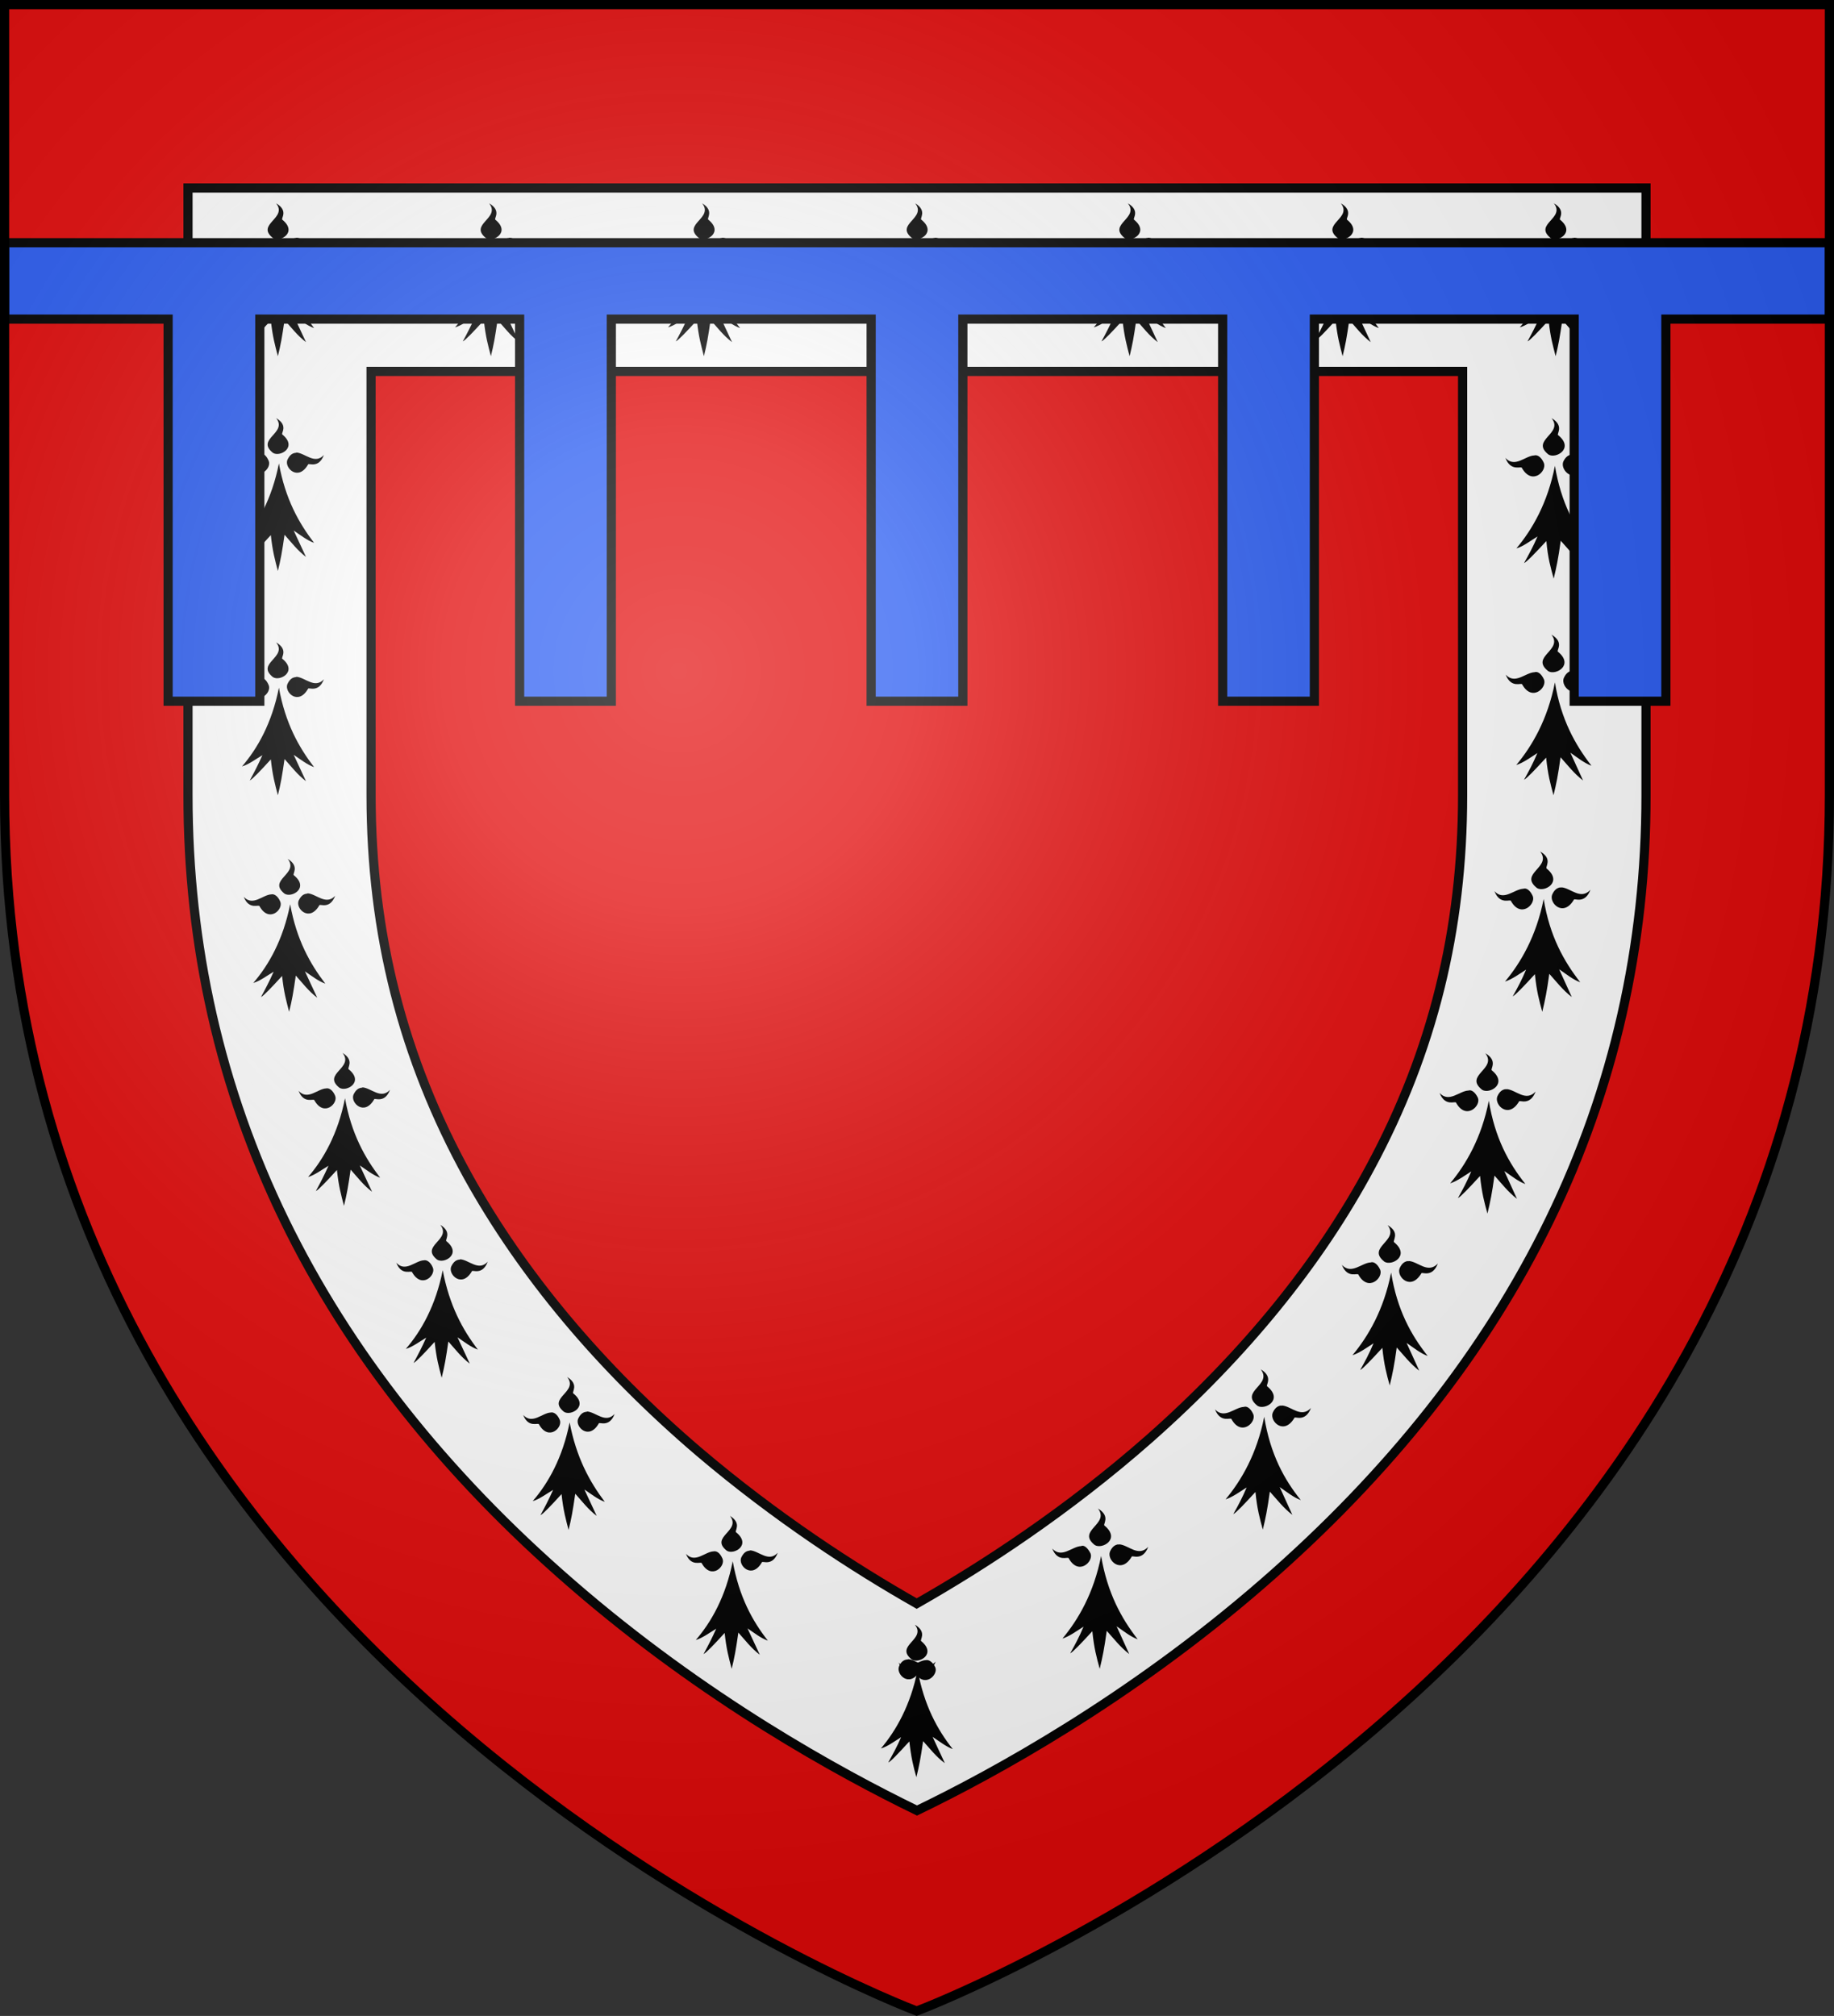 <?xml version="1.0" encoding="utf-8"?>
<!-- Generator: Adobe Illustrator 19.2.0, SVG Export Plug-In . SVG Version: 6.00 Build 0)  -->
<svg version="1.1"
	 id="svg2" xmlns:cc="http://creativecommons.org/ns#" xmlns:dc="http://purl.org/dc/elements/1.1/" xmlns:rdf="http://www.w3.org/1999/02/22-rdf-syntax-ns#" xmlns:svg="http://www.w3.org/2000/svg"
	 xmlns="http://www.w3.org/2000/svg" xmlns:xlink="http://www.w3.org/1999/xlink" x="0px" y="0px" viewBox="0 0 600 659.5"
	 style="enable-background:new 0 0 600 659.5;" xml:space="preserve">
<rect x="0" y="0" width="600" height="659.5" fill="#333333" stroke="none"/>
<style type="text/css">
	.st0{fill:#E20909;}
	.st1{fill:#FFFFFF;stroke:#000000;stroke-width:3;stroke-miterlimit:10;}
	.st2{fill:#2B5DF2;stroke:#000000;stroke-width:3;stroke-miterlimit:10;}
	.st3{fill:url(#path2875_1_);stroke:#000000;stroke-width:3;stroke-miterlimit:10;}
</style>
<desc  id="desc4">SVG coat of arms</desc>
<g id="g9370" transform="matrix(0.607,0,0,0.694,-525.206,251.961)">
</g>
<g id="g2137" transform="translate(-1456.132,-460.604)">
</g>
<g>
	<path id="path2875_5_" class="st0" d="M299.9,657.9c0,0,298.6-112.3,298.6-397.8V1.5H1.5v258.6C1.5,545.6,299.9,657.9,299.9,657.9z
		"/>
	<path class="st1" d="M61.5,260.1c0,98.9,42.2,185.8,125.5,258c43.4,37.7,87.7,61.9,113,74.2c25.3-12.2,69.6-36.5,113-74.2
		c83.3-72.3,125.5-159.1,125.5-258V61.5h-477V260.1z M121.5,121.5H300h178.5v138.6c0,44.1-9.8,83.9-30.1,121.6
		c-16.9,31.6-41.3,61.5-72.3,88.9c-26.9,23.7-54.4,41.6-76.2,54c-20.4-11.6-45.9-28.1-71.3-49.7c-32.3-27.6-57.7-58-75.5-90.1
		c-21.3-38.6-31.7-79.4-31.7-124.6V121.5H121.5z"/>
</g>
<path id="path3124_16_" d="M299.3,531.5c3.9,4.9-6.8,6.8-1,11.4c2.3,1.5,8.2-1.8,3.1-6C300.7,536.6,303.5,534,299.3,531.5z"/>
<path id="path3114_16_" d="M296.7,542.9c-0.9,0.1-1.9,0.6-2.6,2.3c-1,2.6,3.5,7.1,6.8,1.5c0.1-0.6,3.4,1.5,5.2-3.1
	c-3,3.2-6.1-0.6-8.9-0.8C296.9,542.9,296.8,542.9,296.7,542.9z"/>
<path id="path3104_16_" d="M302.9,543.1c-2.8,0.1-6,4-8.9,0.8c1.8,4.5,5.1,2.3,5.2,3.1c3.1,5.5,7.8,1,6.8-1.5
	C305.1,543.6,303.8,542.9,302.9,543.1z"/>
<path id="path3094_16_" d="M300.2,546.3c-2.3,11.6-7.1,19.9-12,25.7c2.1-0.6,4.4-2.3,6.6-3.7c-1.3,3.1-2.8,5.7-4.2,8.3
	c0.8-0.3,3.4-3.1,6.9-6.9c0.6,5.4,1.3,8.2,2.3,11.7c0.9-3.7,1.4-6.2,2.2-11.8c2.2,2.4,4.2,5.1,7.1,7.2l-4-8.6c2.1,1.4,4.4,3.2,6.6,4
	C306.7,565.9,302.3,557.9,300.2,546.3z"/>
<g>
	<g id="g3410_10_" transform="matrix(1.15,0,0,1.15,848.755,33.382)">
		<path id="path3124_10_" d="M-656.2,215.3c3.4,4.3-5.9,5.9-0.9,9.9c2,1.3,7.1-1.6,2.7-5.2C-655.1,219.7-652.6,217.5-656.2,215.3z"
			/>
		<path id="path3114_10_" d="M-650.8,225.2c-0.8,0.1-1.6,0.5-2.3,2c-0.9,2.3,3.1,6.2,5.9,1.3c0.1-0.5,3,1.3,4.5-2.7
			c-2.6,2.8-5.3-0.5-7.8-0.7C-650.6,225.2-650.7,225.2-650.8,225.2z"/>
		<path id="path3104_10_" d="M-660.9,225.4c-2.4,0.1-5.2,3.5-7.8,0.7c1.5,3.9,4.4,2,4.5,2.7c2.7,4.8,6.8,0.9,5.9-1.3
			C-659,225.8-660.1,225.2-660.9,225.4z"/>
		<path id="path3094_10_" d="M-655.5,228.2c-2,10.1-6.1,17.3-10.5,22.4c1.8-0.5,3.8-2,5.8-3.2c-1.2,2.7-2.4,5-3.6,7.2
			c0.7-0.3,3-2.7,6-6c0.5,4.7,1.2,7.1,2,10.2c0.8-3.2,1.2-5.4,1.9-10.3c1.9,2.1,3.6,4.4,6.1,6.3l-3.5-7.5c1.8,1.2,3.8,2.8,5.8,3.5
			C-649.8,245.2-653.7,238.3-655.5,228.2z"/>
	</g>
	<g id="g3410_21_" transform="matrix(1.15,0,0,1.15,848.755,33.382)">
		<path id="path3124_21_" d="M-298,218.1c4.6,3.8-0.7,6.8-2.8,5.5c-5.3-4.2,4.4-5.9,0.9-10.4C-296.1,215.4-298.7,217.7-298,218.1z"
			/>
		<path id="path3114_21_" d="M-293.8,223.4c2.6,0.2,5.4,3.7,8.2,0.7c-1.6,4.2-4.6,2.3-4.7,2.8c-3,5.1-7.1,1-6.2-1.4
			c0.7-1.6,1.6-2,2.4-2.1C-294.1,223.5-294,223.5-293.8,223.4z"/>
		<path id="path3104_21_" d="M-302,225.9c0.9,2.3-3.4,6.4-6.2,1.4c-0.1-0.7-3.1,1.3-4.7-2.8c2.7,2.9,5.6-0.6,8.2-0.7
			C-303.9,223.5-302.8,224.1-302,225.9z"/>
		<path id="path3094_21_" d="M-288.5,250.4c-2-0.7-4.1-2.4-6-3.7l3.6,7.9c-2.6-2-4.4-4.4-6.4-6.6c-0.7,5.1-1.2,7.5-2,10.8
			c-0.9-3.3-1.6-5.8-2.1-10.7c-3.2,3.5-5.6,6-6.3,6.3c1.3-2.3,2.6-4.7,3.8-7.6c-2,1.3-4.1,2.8-6,3.4c4.5-5.4,8.9-12.9,11-23.5
			C-297.2,237.3-293.1,244.5-288.5,250.4z"/>
	</g>
</g>
<g>
	<g id="g3410_11_" transform="matrix(1.15,0,0,1.15,848.755,33.382)">
		<path id="path3124_11_" d="M-640.6,270.5c3.4,4.3-5.9,5.9-0.9,9.9c2,1.3,7.1-1.6,2.7-5.2C-639.5,274.9-637,272.7-640.6,270.5z"/>
		<path id="path3114_11_" d="M-635.2,280.4c-0.8,0.1-1.6,0.5-2.3,2c-0.9,2.3,3.1,6.2,5.9,1.3c0.1-0.5,3,1.3,4.5-2.7
			c-2.6,2.8-5.3-0.5-7.8-0.7C-635,280.4-635.1,280.4-635.2,280.4z"/>
		<path id="path3104_11_" d="M-645.3,280.6c-2.4,0.1-5.2,3.5-7.8,0.7c1.5,3.9,4.4,2,4.5,2.7c2.7,4.8,6.8,0.9,5.9-1.3
			C-643.4,281-644.5,280.4-645.3,280.6z"/>
		<path id="path3094_11_" d="M-639.9,283.4c-2,10.1-6.1,17.3-10.5,22.4c1.8-0.5,3.8-2,5.8-3.2c-1.2,2.7-2.4,5-3.6,7.2
			c0.7-0.3,3-2.7,6-6c0.5,4.7,1.2,7.1,2,10.2c0.8-3.2,1.2-5.4,1.9-10.3c1.9,2.1,3.6,4.4,6.1,6.3l-3.5-7.5c1.8,1.2,3.8,2.8,5.8,3.5
			C-634.2,300.4-638.1,293.5-639.9,283.4z"/>
	</g>
	<g id="g3410_20_" transform="matrix(1.15,0,0,1.15,848.755,33.382)">
		<path id="path3124_20_" d="M-313.6,275.5c4.6,3.8-0.7,6.8-2.8,5.5c-5.3-4.2,4.4-5.9,0.9-10.4
			C-311.7,272.8-314.3,275.2-313.6,275.5z"/>
		<path id="path3114_20_" d="M-309.4,280.8c2.6,0.2,5.4,3.7,8.2,0.7c-1.6,4.2-4.6,2.3-4.7,2.8c-3,5.1-7.1,1-6.2-1.4
			c0.7-1.6,1.6-2,2.4-2.1C-309.7,280.9-309.6,280.9-309.4,280.8z"/>
		<path id="path3104_20_" d="M-317.6,283.3c0.9,2.3-3.4,6.4-6.2,1.4c-0.1-0.7-3.1,1.3-4.7-2.8c2.7,2.9,5.6-0.6,8.2-0.7
			C-319.5,280.9-318.4,281.6-317.6,283.3z"/>
		<path id="path3094_20_" d="M-304.1,307.8c-2-0.7-4.1-2.4-6-3.7l3.6,7.9c-2.6-2-4.4-4.4-6.4-6.6c-0.7,5.1-1.2,7.5-2,10.8
			c-0.9-3.3-1.6-5.8-2.1-10.7c-3.2,3.5-5.6,6-6.3,6.3c1.3-2.3,2.6-4.7,3.8-7.6c-2,1.3-4.1,2.8-6,3.4c4.5-5.4,8.9-12.9,11-23.5
			C-312.8,294.7-308.8,301.9-304.1,307.8z"/>
	</g>
</g>
<g>
	<g id="g3410_12_" transform="matrix(1.15,0,0,1.15,848.755,33.382)">
		<path id="path3124_12_" d="M-612.8,319.4c3.4,4.3-5.9,5.9-0.9,9.9c2,1.3,7.1-1.6,2.7-5.2C-611.7,323.8-609.2,321.6-612.8,319.4z"
			/>
		<path id="path3114_12_" d="M-607.4,329.3c-0.8,0.1-1.6,0.5-2.3,2c-0.9,2.3,3.1,6.2,5.9,1.3c0.1-0.5,3,1.3,4.5-2.7
			c-2.6,2.8-5.3-0.5-7.8-0.7C-607.2,329.3-607.3,329.3-607.4,329.3z"/>
		<path id="path3104_12_" d="M-617.5,329.5c-2.4,0.1-5.2,3.5-7.8,0.7c1.5,3.9,4.4,2,4.5,2.7c2.7,4.8,6.8,0.9,5.9-1.3
			C-615.6,329.9-616.7,329.3-617.5,329.5z"/>
		<path id="path3094_12_" d="M-612.1,332.3c-2,10.1-6.1,17.3-10.5,22.4c1.8-0.5,3.8-2,5.8-3.2c-1.2,2.7-2.4,5-3.6,7.2
			c0.7-0.3,3-2.7,6-6c0.5,4.7,1.2,7.1,2,10.2c0.8-3.2,1.2-5.4,1.9-10.3c1.9,2.1,3.6,4.4,6.1,6.3l-3.5-7.5c1.8,1.2,3.8,2.8,5.8,3.5
			C-606.4,349.3-610.2,342.4-612.1,332.3z"/>
	</g>
	<g id="g3410_19_" transform="matrix(1.15,0,0,1.15,848.755,33.382)">
		<path id="path3124_19_" d="M-341.4,324.4c4.6,3.8-0.7,6.8-2.8,5.5c-5.3-4.2,4.4-5.9,0.9-10.4C-339.5,321.7-342.1,324-341.4,324.4z
			"/>
		<path id="path3114_19_" d="M-337.2,329.7c2.6,0.2,5.4,3.7,8.2,0.7c-1.6,4.2-4.6,2.3-4.7,2.8c-3,5.1-7.1,1-6.2-1.4
			c0.7-1.6,1.6-2,2.4-2.1C-337.5,329.8-337.4,329.8-337.2,329.7z"/>
		<path id="path3104_19_" d="M-345.4,332.2c0.9,2.3-3.4,6.4-6.2,1.4c-0.1-0.7-3.1,1.3-4.7-2.8c2.7,2.9,5.6-0.6,8.2-0.7
			C-347.4,329.8-346.2,330.4-345.4,332.2z"/>
		<path id="path3094_19_" d="M-331.9,356.7c-2-0.7-4.1-2.4-6-3.7l3.6,7.9c-2.6-2-4.4-4.4-6.4-6.6c-0.7,5.1-1.2,7.5-2,10.8
			c-0.9-3.3-1.6-5.8-2.1-10.7c-3.2,3.5-5.6,6-6.3,6.3c1.3-2.3,2.6-4.7,3.8-7.6c-2,1.3-4.1,2.8-6,3.4c4.5-5.4,8.9-12.9,11-23.5
			C-340.6,343.6-336.6,350.8-331.9,356.7z"/>
	</g>
</g>
<g>
	<g id="g3410_13_" transform="matrix(1.15,0,0,1.15,848.755,33.382)">
		<path id="path3124_13_" d="M-576.7,362.7c3.4,4.3-5.9,5.9-0.9,9.9c2,1.3,7.1-1.6,2.7-5.2C-575.6,367.1-573.1,364.9-576.7,362.7z"
			/>
		<path id="path3114_13_" d="M-571.3,372.6c-0.8,0.1-1.6,0.5-2.3,2c-0.9,2.3,3.1,6.2,5.9,1.3c0.1-0.5,3,1.3,4.5-2.7
			c-2.6,2.8-5.3-0.5-7.8-0.7C-571.1,372.6-571.2,372.6-571.3,372.6z"/>
		<path id="path3104_13_" d="M-581.4,372.8c-2.4,0.1-5.2,3.5-7.8,0.7c1.5,3.9,4.4,2,4.5,2.7c2.7,4.8,6.8,0.9,5.9-1.3
			C-579.5,373.2-580.6,372.6-581.4,372.8z"/>
		<path id="path3094_13_" d="M-576,375.6c-2,10.1-6.1,17.3-10.5,22.4c1.8-0.5,3.8-2,5.8-3.2c-1.2,2.7-2.4,5-3.6,7.2
			c0.7-0.3,3-2.7,6-6c0.5,4.7,1.2,7.1,2,10.2c0.8-3.2,1.2-5.4,1.9-10.3c1.9,2.1,3.6,4.4,6.1,6.3l-3.5-7.5c1.8,1.2,3.8,2.8,5.8,3.5
			C-570.3,392.5-574.1,385.6-576,375.6z"/>
	</g>
	<g id="g3410_18_" transform="matrix(1.15,0,0,1.15,848.755,33.382)">
		<path id="path3124_18_" d="M-377.5,365.4c4.6,3.8-0.7,6.8-2.8,5.5c-5.3-4.2,4.4-5.9,0.9-10.4
			C-375.6,362.8-378.2,365.1-377.5,365.4z"/>
		<path id="path3114_18_" d="M-373.3,370.8c2.6,0.2,5.4,3.7,8.2,0.7c-1.6,4.2-4.6,2.3-4.7,2.8c-3,5.1-7.1,1-6.2-1.4
			c0.7-1.6,1.6-2,2.4-2.1C-373.6,370.9-373.5,370.9-373.3,370.8z"/>
		<path id="path3104_18_" d="M-381.5,373.3c0.9,2.3-3.4,6.4-6.2,1.4c-0.1-0.7-3.1,1.3-4.7-2.8c2.7,2.9,5.6-0.6,8.2-0.7
			C-383.4,370.9-382.3,371.5-381.5,373.3z"/>
		<path id="path3094_18_" d="M-368,397.7c-2-0.7-4.1-2.4-6-3.7l3.6,7.9c-2.6-2-4.4-4.4-6.4-6.6c-0.7,5.1-1.2,7.5-2,10.8
			c-0.9-3.3-1.6-5.8-2.1-10.7c-3.2,3.5-5.6,6-6.3,6.3c1.3-2.3,2.6-4.7,3.8-7.6c-2,1.3-4.1,2.8-6,3.4c4.5-5.4,8.9-12.9,11-23.5
			C-376.7,384.6-372.7,391.9-368,397.7z"/>
	</g>
</g>
<g>
	<g id="g3410_15_" transform="matrix(1.15,0,0,1.15,848.755,33.382)">
		<path id="path3124_15_" d="M-530.4,402.2c3.4,4.3-5.9,5.9-0.9,9.9c2,1.3,7.1-1.6,2.7-5.2C-529.3,406.6-526.8,404.4-530.4,402.2z"
			/>
		<path id="path3114_15_" d="M-524.9,412.1c-0.8,0.1-1.6,0.5-2.3,2c-0.9,2.3,3.1,6.2,5.9,1.3c0.1-0.5,3,1.3,4.5-2.7
			c-2.6,2.8-5.3-0.5-7.8-0.7C-524.8,412.1-524.8,412.1-524.9,412.1z"/>
		<path id="path3104_15_" d="M-535.1,412.3c-2.4,0.1-5.2,3.5-7.8,0.7c1.5,3.9,4.4,2,4.5,2.7c2.7,4.8,6.8,0.9,5.9-1.3
			C-533.2,412.7-534.2,412.1-535.1,412.3z"/>
		<path id="path3094_15_" d="M-529.6,415.1c-2,10.1-6.1,17.3-10.5,22.4c1.8-0.5,3.8-2,5.8-3.2c-1.2,2.7-2.4,5-3.6,7.2
			c0.7-0.3,3-2.7,6-6c0.5,4.7,1.2,7.1,2,10.2c0.8-3.2,1.2-5.4,1.9-10.3c1.9,2.1,3.6,4.4,6.1,6.3l-3.5-7.5c1.8,1.2,3.8,2.8,5.8,3.5
			C-524,432.1-527.8,425.2-529.6,415.1z"/>
	</g>
	<g id="g3410_17_" transform="matrix(1.15,0,0,1.15,848.755,33.382)">
		<path id="path3124_17_" d="M-423.8,405c4.6,3.8-0.7,6.8-2.8,5.5c-5.3-4.2,4.4-5.9,0.9-10.4C-421.9,402.4-424.5,404.7-423.8,405z"
			/>
		<path id="path3114_17_" d="M-419.6,410.3c2.6,0.2,5.4,3.7,8.2,0.7c-1.6,4.2-4.6,2.3-4.7,2.8c-3,5.1-7.1,1-6.2-1.4
			c0.7-1.6,1.6-2,2.4-2.1C-419.9,410.4-419.8,410.4-419.6,410.3z"/>
		<path id="path3104_17_" d="M-427.8,412.9c0.9,2.3-3.4,6.4-6.2,1.4c-0.1-0.7-3.1,1.3-4.7-2.8c2.7,2.9,5.6-0.6,8.2-0.7
			C-429.8,410.4-428.7,411.1-427.8,412.9z"/>
		<path id="path3094_17_" d="M-414.4,437.3c-2-0.7-4.1-2.4-6-3.7l3.6,7.9c-2.6-2-4.4-4.4-6.4-6.6c-0.7,5.1-1.2,7.5-2,10.8
			c-0.9-3.3-1.6-5.8-2.1-10.7c-3.2,3.5-5.6,6-6.3,6.3c1.3-2.3,2.6-4.7,3.8-7.6c-2,1.3-4.1,2.8-6,3.4c4.5-5.4,8.9-12.9,11-23.5
			C-423,424.2-419,431.4-414.4,437.3z"/>
	</g>
</g>
<g>
	<g id="g3410_1_" transform="matrix(1.15,0,0,1.15,848.755,33.382)">
		<path id="path3124_1_" d="M-538.3,28.8c3.4,4.3-5.9,5.9-0.9,9.9c2,1.3,7.1-1.6,2.7-5.2C-537.2,33.2-534.7,31-538.3,28.8z"/>
		<path id="path3114_1_" d="M-532.8,38.7c-0.8,0.1-1.6,0.5-2.3,2c-0.9,2.3,3.1,6.2,5.9,1.3c0.1-0.5,3,1.3,4.5-2.7
			c-2.6,2.8-5.3-0.5-7.8-0.7C-532.7,38.7-532.7,38.7-532.8,38.7z"/>
		<path id="path3104_1_" d="M-543,38.9c-2.4,0.1-5.2,3.5-7.8,0.7c1.5,3.9,4.4,2,4.5,2.7c2.7,4.8,6.8,0.9,5.9-1.3
			C-541.1,39.3-542.1,38.7-543,38.9z"/>
		<path id="path3094_1_" d="M-537.5,41.7c-2,10.1-6.1,17.3-10.5,22.4c1.8-0.5,3.8-2,5.8-3.2c-1.2,2.7-2.4,5-3.6,7.2
			c0.7-0.3,3-2.7,6-6c0.5,4.7,1.2,7.1,2,10.2c0.8-3.2,1.2-5.4,1.9-10.3c1.9,2.1,3.6,4.4,6.1,6.3l-3.5-7.5c1.8,1.2,3.8,2.8,5.8,3.5
			C-531.9,58.7-535.7,51.8-537.5,41.7z"/>
	</g>
	<g id="g3410_3_" transform="matrix(1.15,0,0,1.15,848.755,33.382)">
		<path id="path3124_3_" d="M-477.7,28.8c3.4,4.3-5.9,5.9-0.9,9.9c2,1.3,7.1-1.6,2.7-5.2C-476.6,33.2-474.1,31-477.7,28.8z"/>
		<path id="path3114_3_" d="M-472.3,38.7c-0.8,0.1-1.6,0.5-2.3,2c-0.9,2.3,3.1,6.2,5.9,1.3c0.1-0.5,3,1.3,4.5-2.7
			c-2.6,2.8-5.3-0.5-7.8-0.7C-472.1,38.7-472.2,38.7-472.3,38.7z"/>
		<path id="path3104_3_" d="M-482.4,38.9c-2.4,0.1-5.2,3.5-7.8,0.7c1.5,3.9,4.4,2,4.5,2.7c2.7,4.8,6.8,0.9,5.9-1.3
			C-480.5,39.3-481.6,38.7-482.4,38.9z"/>
		<path id="path3094_3_" d="M-477,41.7c-2,10.1-6.1,17.3-10.5,22.4c1.8-0.5,3.8-2,5.8-3.2c-1.2,2.7-2.4,5-3.6,7.2c0.7-0.3,3-2.7,6-6
			c0.5,4.7,1.2,7.1,2,10.2c0.8-3.2,1.2-5.4,1.9-10.3c1.9,2.1,3.6,4.4,6.1,6.3l-3.5-7.5c1.8,1.2,3.8,2.8,5.8,3.5
			C-471.3,58.7-475.1,51.8-477,41.7z"/>
	</g>
	<g id="g3410_7_" transform="matrix(1.15,0,0,1.15,848.755,33.382)">
		<path id="path3124_7_" d="M-417.2,28.8c3.4,4.3-5.9,5.9-0.9,9.9c2,1.3,7.1-1.6,2.7-5.2C-416,33.2-413.5,31-417.2,28.8z"/>
		<path id="path3114_7_" d="M-411.7,38.7c-0.8,0.1-1.6,0.5-2.3,2c-0.9,2.3,3.1,6.2,5.9,1.3c0.1-0.5,3,1.3,4.5-2.7
			c-2.6,2.8-5.3-0.5-7.8-0.7C-411.5,38.7-411.6,38.7-411.7,38.7z"/>
		<path id="path3104_7_" d="M-421.9,38.9c-2.4,0.1-5.2,3.5-7.8,0.7c1.5,3.9,4.4,2,4.5,2.7c2.7,4.8,6.8,0.9,5.9-1.3
			C-419.9,39.3-421,38.7-421.9,38.9z"/>
		<path id="path3094_7_" d="M-416.4,41.7c-2,10.1-6.1,17.3-10.5,22.4c1.8-0.5,3.8-2,5.8-3.2c-1.2,2.7-2.4,5-3.6,7.2
			c0.7-0.3,3-2.7,6-6c0.5,4.7,1.2,7.1,2,10.2c0.8-3.2,1.2-5.4,1.9-10.3c1.9,2.1,3.6,4.4,6.1,6.3l-3.5-7.5c1.8,1.2,3.8,2.8,5.8,3.5
			C-410.7,58.7-414.6,51.8-416.4,41.7z"/>
	</g>
	<g id="g3410_6_" transform="matrix(1.15,0,0,1.15,848.755,33.382)">
		<path id="path3124_6_" d="M-356.6,28.8c3.4,4.3-5.9,5.9-0.9,9.9c2,1.3,7.1-1.6,2.7-5.2C-355.4,33.2-352.9,31-356.6,28.8z"/>
		<path id="path3114_6_" d="M-351.1,38.7c-0.8,0.1-1.6,0.5-2.3,2c-0.9,2.3,3.1,6.2,5.9,1.3c0.1-0.5,3,1.3,4.5-2.7
			c-2.6,2.8-5.3-0.5-7.8-0.7C-350.9,38.7-351,38.7-351.1,38.7z"/>
		<path id="path3104_6_" d="M-361.3,38.9c-2.4,0.1-5.2,3.5-7.8,0.7c1.5,3.9,4.4,2,4.5,2.7c2.7,4.8,6.8,0.9,5.9-1.3
			C-359.4,39.3-360.4,38.7-361.3,38.9z"/>
		<path id="path3094_6_" d="M-355.8,41.7c-2,10.1-6.1,17.3-10.5,22.4c1.8-0.5,3.8-2,5.8-3.2c-1.2,2.7-2.4,5-3.6,7.2
			c0.7-0.3,3-2.7,6-6c0.5,4.7,1.2,7.1,2,10.2c0.8-3.2,1.2-5.4,1.9-10.3c1.9,2.1,3.6,4.4,6.1,6.3l-3.5-7.5c1.8,1.2,3.8,2.8,5.8,3.5
			C-350.1,58.7-354,51.8-355.8,41.7z"/>
	</g>
	<g id="g3410_4_" transform="matrix(1.15,0,0,1.15,848.755,33.382)">
		<path id="path3124_4_" d="M-296,28.8c3.4,4.3-5.9,5.9-0.9,9.9c2,1.3,7.1-1.6,2.7-5.2C-294.8,33.2-292.3,31-296,28.8z"/>
		<path id="path3114_4_" d="M-290.5,38.7c-0.8,0.1-1.6,0.5-2.3,2c-0.9,2.3,3.1,6.2,5.9,1.3c0.1-0.5,3,1.3,4.5-2.7
			c-2.6,2.8-5.3-0.5-7.8-0.7C-290.3,38.7-290.4,38.7-290.5,38.7z"/>
		<path id="path3104_4_" d="M-300.7,38.9c-2.4,0.1-5.2,3.5-7.8,0.7c1.5,3.9,4.4,2,4.5,2.7c2.7,4.8,6.8,0.9,5.9-1.3
			C-298.8,39.3-299.8,38.7-300.7,38.9z"/>
		<path id="path3094_4_" d="M-295.2,41.7c-2,10.1-6.1,17.3-10.5,22.4c1.8-0.5,3.8-2,5.8-3.2c-1.2,2.7-2.4,5-3.6,7.2
			c0.7-0.3,3-2.7,6-6c0.5,4.7,1.2,7.1,2,10.2c0.8-3.2,1.2-5.4,1.9-10.3c1.9,2.1,3.6,4.4,6.1,6.3l-3.5-7.5c1.8,1.2,3.8,2.8,5.8,3.5
			C-289.6,58.7-293.4,51.8-295.2,41.7z"/>
	</g>
	<g id="g3410_14_" transform="matrix(1.15,0,0,1.15,848.755,33.382)">
		<path id="path3124_14_" d="M-598.9,28.8c3.4,4.3-5.9,5.9-0.9,9.9c2,1.3,7.1-1.6,2.7-5.2C-597.7,33.2-595.2,31-598.9,28.8z"/>
		<path id="path3114_14_" d="M-593.4,38.7c-0.8,0.1-1.6,0.5-2.3,2c-0.9,2.3,3.1,6.2,5.9,1.3c0.1-0.5,3,1.3,4.5-2.7
			c-2.6,2.8-5.3-0.5-7.8-0.7C-593.2,38.7-593.3,38.7-593.4,38.7z"/>
		<path id="path3104_14_" d="M-603.6,38.9c-2.4,0.1-5.2,3.5-7.8,0.7c1.5,3.9,4.4,2,4.5,2.7c2.7,4.8,6.8,0.9,5.9-1.3
			C-601.7,39.3-602.7,38.7-603.6,38.9z"/>
		<path id="path3094_14_" d="M-598.1,41.7c-2,10.1-6.1,17.3-10.5,22.4c1.8-0.5,3.8-2,5.8-3.2c-1.2,2.7-2.4,5-3.6,7.2
			c0.7-0.3,3-2.7,6-6c0.5,4.7,1.2,7.1,2,10.2c0.8-3.2,1.2-5.4,1.9-10.3c1.9,2.1,3.6,4.4,6.1,6.3l-3.5-7.5c1.8,1.2,3.8,2.8,5.8,3.5
			C-592.5,58.7-596.3,51.8-598.1,41.7z"/>
	</g>
	<g id="g3410_5_" transform="matrix(1.15,0,0,1.15,848.755,33.382)">
		<path id="path3124_5_" d="M-659.5,28.8c3.4,4.3-5.9,5.9-0.9,9.9c2,1.3,7.1-1.6,2.7-5.2C-658.3,33.2-655.8,31-659.5,28.8z"/>
		<path id="path3114_5_" d="M-654,38.7c-0.8,0.1-1.6,0.5-2.3,2c-0.9,2.3,3.1,6.2,5.9,1.3c0.1-0.5,3,1.3,4.5-2.7
			c-2.6,2.8-5.3-0.5-7.8-0.7C-653.8,38.7-653.9,38.7-654,38.7z"/>
		<path id="path3104_5_" d="M-664.2,38.9c-2.4,0.1-5.2,3.5-7.8,0.7c1.5,3.9,4.4,2,4.5,2.7c2.7,4.8,6.8,0.9,5.9-1.3
			C-662.3,39.3-663.3,38.7-664.2,38.9z"/>
		<path id="path3094_5_" d="M-658.7,41.7c-2,10.1-6.1,17.3-10.5,22.4c1.8-0.5,3.8-2,5.8-3.2c-1.2,2.7-2.4,5-3.6,7.2
			c0.7-0.3,3-2.7,6-6c0.5,4.7,1.2,7.1,2,10.2c0.8-3.2,1.2-5.4,1.9-10.3c1.9,2.1,3.6,4.4,6.1,6.3l-3.5-7.5c1.8,1.2,3.8,2.8,5.8,3.5
			C-653,58.7-656.9,51.8-658.7,41.7z"/>
	</g>
</g>
<g>
	<g>
		<path id="path3124_23_" d="M509.8,142.4c5.3,4.3-0.8,7.8-3.2,6.3c-6.1-4.8,5.1-6.8,1-11.9C512,139.4,509,142.1,509.8,142.4z"/>
		<path id="path3114_23_" d="M514.6,148.6c3,0.2,6.3,4.2,9.4,0.8c-1.9,4.8-5.3,2.7-5.4,3.3c-3.5,5.9-8.2,1.2-7.2-1.6
			c0.8-1.8,1.9-2.3,2.8-2.4C514.3,148.7,514.4,148.7,514.6,148.6z"/>
		<path id="path3104_23_" d="M505.1,151.5c1,2.7-3.9,7.4-7.2,1.6c-0.1-0.8-3.6,1.4-5.4-3.3c3.1,3.4,6.5-0.7,9.4-0.8
			C502.9,148.7,504.2,149.4,505.1,151.5z"/>
		<path id="path3094_23_" d="M520.7,179.6c-2.3-0.8-4.7-2.8-6.9-4.2l4.2,9.1c-3-2.3-5.1-5.1-7.4-7.6c-0.8,5.9-1.4,8.6-2.3,12.4
			c-1-3.7-1.9-6.6-2.4-12.3c-3.7,4-6.5,6.9-7.3,7.2c1.5-2.7,3-5.4,4.4-8.7c-2.3,1.4-4.7,3.3-6.9,3.9c5.2-6.2,10.2-14.8,12.6-27
			C510.7,164.5,515.3,172.8,520.7,179.6z"/>
	</g>
	<g id="g3410_8_" transform="matrix(1.15,0,0,1.15,848.755,33.382)">
		<path id="path3124_8_" d="M-659.5,89.9c3.4,4.3-5.9,5.9-0.9,9.9c2,1.3,7.1-1.6,2.7-5.2C-658.3,94.3-655.8,92.1-659.5,89.9z"/>
		<path id="path3114_8_" d="M-654,99.8c-0.8,0.1-1.6,0.5-2.3,2c-0.9,2.3,3.1,6.2,5.9,1.3c0.1-0.5,3,1.3,4.5-2.7
			c-2.6,2.8-5.3-0.5-7.8-0.7C-653.8,99.8-653.9,99.8-654,99.8z"/>
		<path id="path3104_8_" d="M-664.2,100c-2.4,0.1-5.2,3.5-7.8,0.7c1.5,3.9,4.4,2,4.5,2.7c2.7,4.8,6.8,0.9,5.9-1.3
			C-662.3,100.4-663.3,99.8-664.2,100z"/>
		<path id="path3094_8_" d="M-658.7,102.8c-2,10.1-6.1,17.3-10.5,22.4c1.8-0.5,3.8-2,5.8-3.2c-1.2,2.7-2.4,5-3.6,7.2
			c0.7-0.3,3-2.7,6-6c0.5,4.7,1.2,7.1,2,10.2c0.8-3.2,1.2-5.4,1.9-10.3c1.9,2.1,3.6,4.4,6.1,6.3l-3.5-7.5c1.8,1.2,3.8,2.8,5.8,3.5
			C-653,119.8-656.9,112.9-658.7,102.8z"/>
	</g>
</g>
<g>
	<g id="g3410_22_" transform="matrix(1.15,0,0,1.15,848.755,33.382)">
		<path id="path3124_22_" d="M-294.8,156.4c4.6,3.8-0.7,6.8-2.8,5.5c-5.3-4.2,4.4-5.9,0.9-10.4
			C-292.8,153.8-295.5,156.1-294.8,156.4z"/>
		<path id="path3114_22_" d="M-290.5,161.8c2.6,0.2,5.4,3.7,8.2,0.7c-1.6,4.2-4.6,2.3-4.7,2.8c-3,5.1-7.1,1-6.2-1.4
			c0.7-1.6,1.6-2,2.4-2.1C-290.8,161.9-290.7,161.9-290.5,161.8z"/>
		<path id="path3104_22_" d="M-298.8,164.3c0.9,2.3-3.4,6.4-6.2,1.4c-0.1-0.7-3.1,1.3-4.7-2.8c2.7,2.9,5.6-0.6,8.2-0.7
			C-300.7,161.9-299.6,162.5-298.8,164.3z"/>
		<path id="path3094_22_" d="M-285.3,188.8c-2-0.7-4.1-2.4-6-3.7l3.6,7.9c-2.6-2-4.4-4.4-6.4-6.6c-0.7,5.1-1.2,7.5-2,10.8
			c-0.9-3.3-1.6-5.8-2.1-10.7c-3.2,3.5-5.6,6-6.3,6.3c1.3-2.3,2.6-4.7,3.8-7.6c-2,1.3-4.1,2.8-6,3.4c4.5-5.4,8.9-12.9,11-23.5
			C-294,175.6-289.9,182.9-285.3,188.8z"/>
	</g>
	<g id="g3410_9_" transform="matrix(1.15,0,0,1.15,848.755,33.382)">
		<path id="path3124_9_" d="M-659.5,153.7c3.4,4.3-5.9,5.9-0.9,9.9c2,1.3,7.1-1.6,2.7-5.2C-658.3,158.1-655.8,155.9-659.5,153.7z"/>
		<path id="path3114_9_" d="M-654,163.6c-0.8,0.1-1.6,0.5-2.3,2c-0.9,2.3,3.1,6.2,5.9,1.3c0.1-0.5,3,1.3,4.5-2.7
			c-2.6,2.8-5.3-0.5-7.8-0.7C-653.8,163.6-653.9,163.6-654,163.6z"/>
		<path id="path3104_9_" d="M-664.2,163.8c-2.4,0.1-5.2,3.5-7.8,0.7c1.5,3.9,4.4,2,4.5,2.7c2.7,4.8,6.8,0.9,5.9-1.3
			C-662.3,164.2-663.3,163.6-664.2,163.8z"/>
		<path id="path3094_9_" d="M-658.7,166.6c-2,10.1-6.1,17.3-10.5,22.4c1.8-0.5,3.8-2,5.8-3.2c-1.2,2.7-2.4,5-3.6,7.2
			c0.7-0.3,3-2.7,6-6c0.5,4.7,1.2,7.1,2,10.2c0.8-3.2,1.2-5.4,1.9-10.3c1.9,2.1,3.6,4.4,6.1,6.3l-3.5-7.5c1.8,1.2,3.8,2.8,5.8,3.5
			C-653,183.6-656.9,176.7-658.7,166.6z"/>
	</g>
</g>
<polygon class="st2" points="545,104.4 598.5,104.4 598.5,79.4 1.5,79.4 1.5,104.4 55,104.4 55,229.4 85,229.4 85,104.4 170,104.4 
	170,229.4 200,229.4 200,104.4 285,104.4 285,229.4 315,229.4 315,104.4 400,104.4 400,229.4 430,229.4 430,104.4 515,104.4 
	515,229.4 545,229.4 "/>
<radialGradient id="path2875_1_" cx="-567.838" cy="-402.089" r="299.822" gradientTransform="matrix(1.353 0 0 1.349 990.452 761.889)" gradientUnits="userSpaceOnUse">
	<stop  offset="0" style="stop-color:#FFFFFF;stop-opacity:0.314"/>
	<stop  offset="0.19" style="stop-color:#FFFFFF;stop-opacity:0.251"/>
	<stop  offset="0.6" style="stop-color:#6B6B6B;stop-opacity:0.126"/>
	<stop  offset="1" style="stop-color:#000000;stop-opacity:0.126"/>
</radialGradient>
<path id="path2875_3_" class="st3" d="M299.9,657.9c0,0,298.6-112.3,298.6-397.8V1.5H1.5v258.6C1.5,545.6,299.9,657.9,299.9,657.9z"
	/>
</svg>
